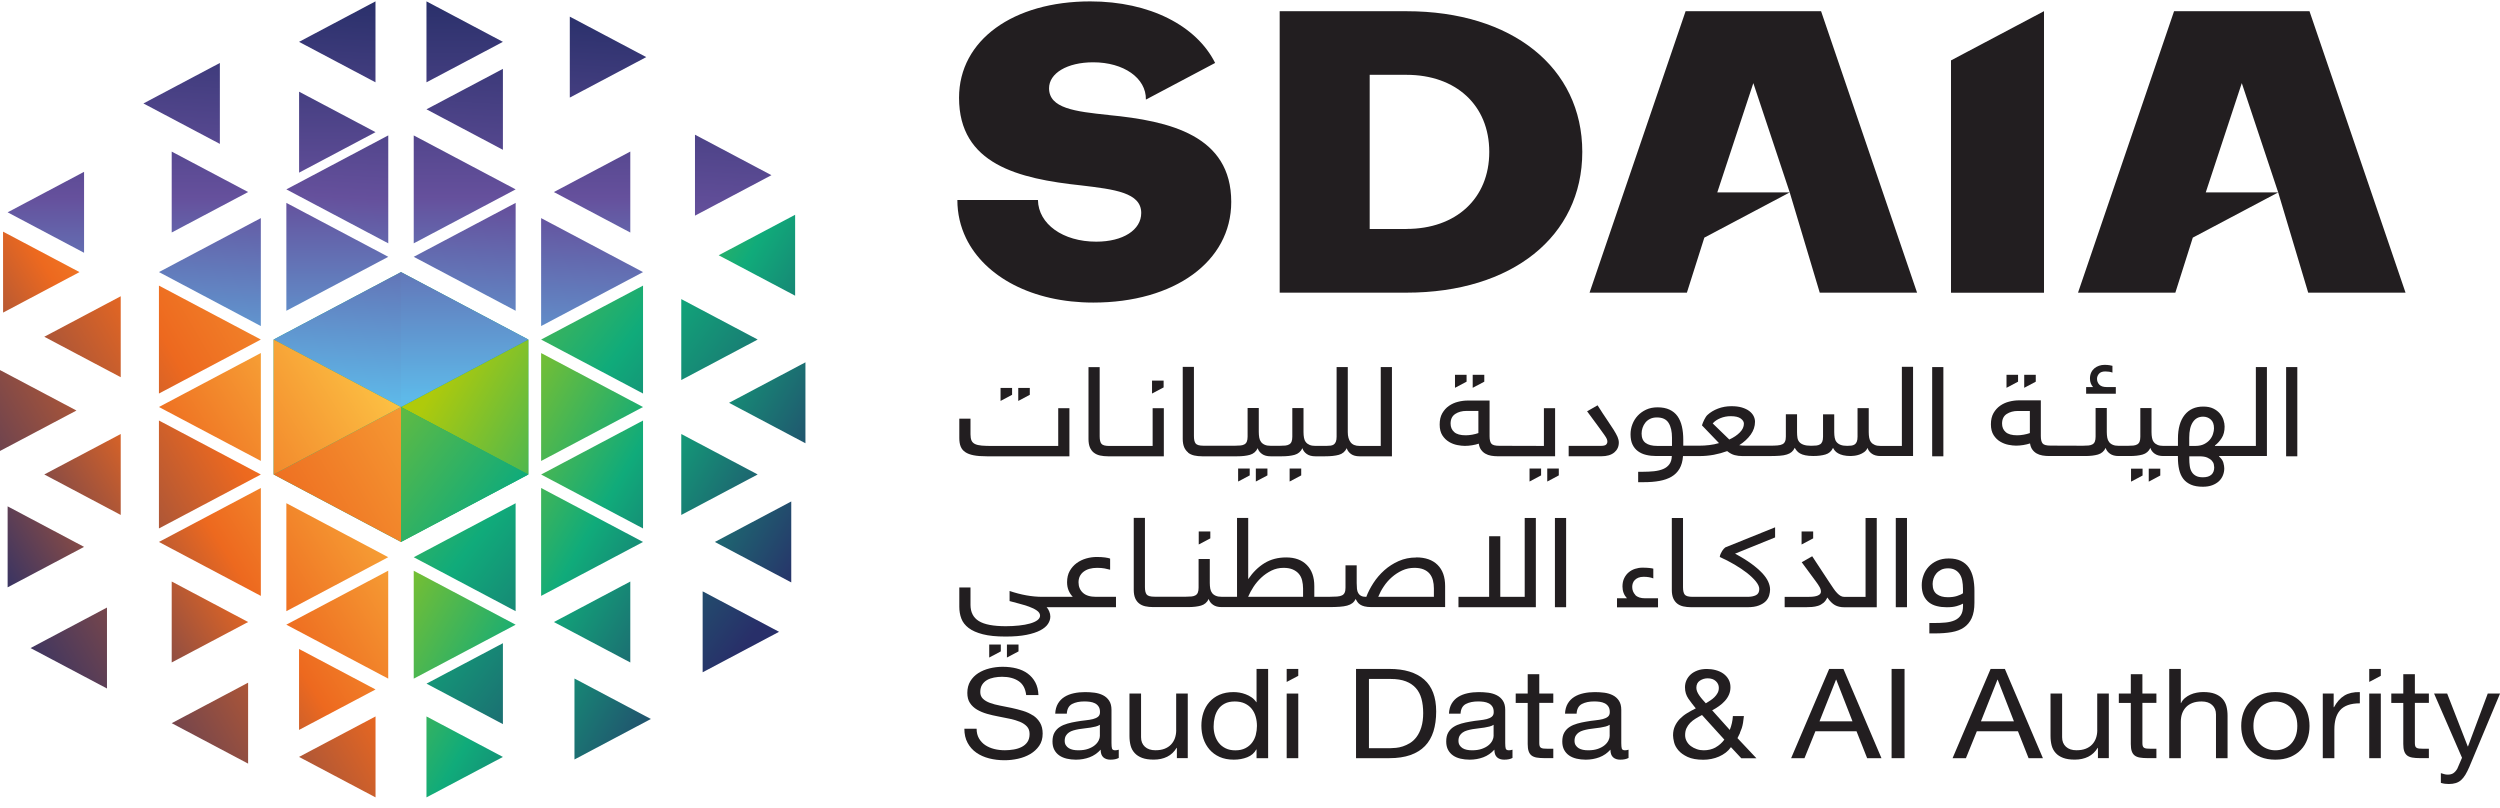 <svg width="201" height="65" viewBox="0 0 201 65" fill="none" xmlns="http://www.w3.org/2000/svg">
<g id="Asset 4 1" clip-path="url(#clip0_268_36084)">
<g id="Layer_1">
<g id="Group">
<g id="Group_2">
<path id="Vector" d="M32.24 21.877L21.999 27.3V38.147L32.24 43.573L42.478 38.15V27.3L32.24 21.877Z" fill="#10AB7A"/>
<g id="Group_3">
<g id="Group_4">
<path id="Vector_2" d="M63.928 17.267V23.775L57.782 20.523L63.928 17.267Z" fill="url(#paint0_linear_268_36084)"/>
<path id="Vector_3" d="M63.617 40.317V46.826L57.474 43.573L63.617 40.317Z" fill="url(#paint1_linear_268_36084)"/>
<path id="Vector_4" d="M60.917 38.147L54.774 41.403V34.895L60.917 38.147Z" fill="url(#paint2_linear_268_36084)"/>
<path id="Vector_5" d="M64.757 29.13V35.638L58.615 32.386L64.757 29.13Z" fill="url(#paint3_linear_268_36084)"/>
<path id="Vector_6" d="M50.676 46.755V53.263L44.533 50.011L50.676 46.755Z" fill="url(#paint4_linear_268_36084)"/>
<path id="Vector_7" d="M51.7 42.489L43.506 38.151L51.7 33.81V42.489Z" fill="url(#paint5_linear_268_36084)"/>
<path id="Vector_8" d="M51.7 43.573L43.506 47.911V39.235L51.7 43.573Z" fill="url(#paint6_linear_268_36084)"/>
<path id="Vector_9" d="M51.696 32.724L43.506 37.062V28.386L51.696 32.724Z" fill="url(#paint7_linear_268_36084)"/>
<path id="Vector_10" d="M52.33 57.806L46.187 61.062V54.554L52.33 57.806Z" fill="url(#paint8_linear_268_36084)"/>
<path id="Vector_11" d="M42.478 38.151L32.24 32.724L42.478 27.301V38.151Z" fill="url(#paint9_linear_268_36084)"/>
<path id="Vector_12" d="M41.458 50.226L33.264 54.564V45.888L41.458 50.226Z" fill="url(#paint10_linear_268_36084)"/>
<path id="Vector_13" d="M40.434 60.858L34.288 64.11V57.602L40.434 60.858Z" fill="url(#paint11_linear_268_36084)"/>
</g>
<g id="Group_5">
<path id="Vector_14" d="M62.635 50.797L56.493 54.053V47.544L62.635 50.797Z" fill="url(#paint12_linear_268_36084)"/>
<path id="Vector_15" d="M60.917 27.299L54.774 30.555V24.047L60.917 27.299Z" fill="url(#paint13_linear_268_36084)"/>
<path id="Vector_16" d="M51.7 22.962V31.641L43.506 27.3L51.7 22.962Z" fill="url(#paint14_linear_268_36084)"/>
<path id="Vector_17" d="M40.434 51.713V58.221L34.291 54.965L40.434 51.713Z" fill="url(#paint15_linear_268_36084)"/>
<path id="Vector_18" d="M41.455 49.139L33.264 44.801L41.455 40.46V49.139Z" fill="url(#paint16_linear_268_36084)"/>
<path id="Vector_19" d="M32.24 32.723L42.478 38.149L32.24 43.572V32.723Z" fill="url(#paint17_linear_268_36084)"/>
</g>
<g id="Group_6">
<path id="Vector_20" d="M62.023 14.085L55.876 17.338V10.829L62.023 14.085Z" fill="url(#paint18_linear_268_36084)"/>
<path id="Vector_21" d="M51.958 4.591L45.812 7.846V1.338L51.958 4.591Z" fill="url(#paint19_linear_268_36084)"/>
<path id="Vector_22" d="M51.7 21.877L43.506 26.215V17.536L51.7 21.877Z" fill="url(#paint20_linear_268_36084)"/>
<path id="Vector_23" d="M40.434 12.045L34.288 8.789L40.434 5.536V12.045Z" fill="url(#paint21_linear_268_36084)"/>
<path id="Vector_24" d="M41.458 16.311V24.986L33.264 20.648L41.458 16.311Z" fill="url(#paint22_linear_268_36084)"/>
<path id="Vector_25" d="M32.24 21.877V32.723L21.999 27.3L32.24 21.877Z" fill="url(#paint23_linear_268_36084)"/>
<path id="Vector_26" d="M31.217 19.564L23.023 15.226L31.217 10.885V19.564Z" fill="url(#paint24_linear_268_36084)"/>
<path id="Vector_27" d="M30.189 6.618L24.043 3.365L30.189 0.109V6.618Z" fill="url(#paint25_linear_268_36084)"/>
<path id="Vector_28" d="M20.971 26.215L12.781 21.874L20.971 17.536V26.215Z" fill="url(#paint26_linear_268_36084)"/>
<path id="Vector_29" d="M17.677 5.062V11.57L11.531 8.317L17.677 5.062Z" fill="url(#paint27_linear_268_36084)"/>
</g>
<g id="Group_7">
<path id="Vector_30" d="M50.676 18.696L44.529 15.441L50.676 12.185V18.696Z" fill="url(#paint28_linear_268_36084)"/>
<path id="Vector_31" d="M40.434 3.365L34.288 6.618V0.109L40.434 3.365Z" fill="url(#paint29_linear_268_36084)"/>
<path id="Vector_32" d="M41.458 15.226L33.264 19.564V10.888L41.458 15.226Z" fill="url(#paint30_linear_268_36084)"/>
<path id="Vector_33" d="M42.478 27.3L32.24 32.723V21.877L42.478 27.3Z" fill="url(#paint31_linear_268_36084)"/>
<path id="Vector_34" d="M30.193 10.625L24.047 13.881V7.372L30.193 10.625Z" fill="url(#paint32_linear_268_36084)"/>
<path id="Vector_35" d="M31.217 20.648L23.023 24.986V16.311L31.217 20.648Z" fill="url(#paint33_linear_268_36084)"/>
<path id="Vector_36" d="M19.948 15.44L13.805 18.693V12.188L19.948 15.44Z" fill="url(#paint34_linear_268_36084)"/>
<path id="Vector_37" d="M6.759 20.324L0.613 17.071L6.759 13.815V20.324Z" fill="url(#paint35_linear_268_36084)"/>
</g>
<g id="Group_8">
<path id="Vector_38" d="M30.193 64.109L24.043 60.856L30.193 57.601V64.109Z" fill="url(#paint36_linear_268_36084)"/>
<g id="Group_9">
<path id="Vector_39" d="M32.24 32.723V43.572L21.999 38.146L32.24 32.723Z" fill="url(#paint37_linear_268_36084)"/>
<path id="Vector_40" d="M19.948 54.887V61.395L13.805 58.143L19.948 54.887Z" fill="url(#paint38_linear_268_36084)"/>
<path id="Vector_41" d="M20.972 38.15L12.778 42.488V33.809L20.972 38.15Z" fill="url(#paint39_linear_268_36084)"/>
<path id="Vector_42" d="M20.972 27.3L12.778 31.641V22.962L20.972 27.3Z" fill="url(#paint40_linear_268_36084)"/>
<path id="Vector_43" d="M8.601 48.847V55.355L2.455 52.103L8.601 48.847Z" fill="url(#paint41_linear_268_36084)"/>
<path id="Vector_44" d="M9.706 23.819V30.328L3.56 27.075L9.706 23.819Z" fill="url(#paint42_linear_268_36084)"/>
<path id="Vector_45" d="M6.146 33.006L-0 36.258V29.753L6.146 33.006Z" fill="url(#paint43_linear_268_36084)"/>
</g>
</g>
<g id="Group_10">
<path id="Vector_46" d="M31.213 54.562L23.019 50.224L31.213 45.883V54.562Z" fill="url(#paint44_linear_268_36084)"/>
<path id="Vector_47" d="M32.24 32.723L21.999 38.146V27.3L32.24 32.723Z" fill="url(#paint45_linear_268_36084)"/>
<path id="Vector_48" d="M30.193 55.433L24.043 58.685V52.177L30.193 55.433Z" fill="url(#paint46_linear_268_36084)"/>
<path id="Vector_49" d="M31.213 44.798L23.023 49.139V40.457L31.213 44.798Z" fill="url(#paint47_linear_268_36084)"/>
<path id="Vector_50" d="M19.948 50.01L13.805 53.262V46.754L19.948 50.01Z" fill="url(#paint48_linear_268_36084)"/>
<path id="Vector_51" d="M20.972 39.235V47.911L12.778 43.573L20.972 39.235Z" fill="url(#paint49_linear_268_36084)"/>
<path id="Vector_52" d="M20.972 28.382V37.058L12.778 32.723L20.972 28.382Z" fill="url(#paint50_linear_268_36084)"/>
<path id="Vector_53" d="M9.706 41.402L3.56 38.146L9.706 34.894V41.402Z" fill="url(#paint51_linear_268_36084)"/>
<path id="Vector_54" d="M6.391 21.877L0.248 25.133L0.244 18.624L6.391 21.877Z" fill="url(#paint52_linear_268_36084)"/>
<path id="Vector_55" d="M6.759 43.969L0.613 47.222V40.71L6.759 43.969Z" fill="url(#paint53_linear_268_36084)"/>
</g>
</g>
</g>
<g id="Group_11">
<g id="Group_12">
<g id="Group_13">
<path id="Vector_56" d="M83.044 57.519C82.81 57.367 82.544 57.243 82.243 57.152C81.942 57.061 81.638 56.983 81.322 56.915C81.007 56.847 80.702 56.785 80.401 56.73C80.1 56.675 79.834 56.6 79.597 56.515C79.36 56.428 79.168 56.317 79.027 56.177C78.885 56.041 78.814 55.862 78.814 55.641C78.814 55.407 78.864 55.212 78.963 55.053C79.062 54.897 79.193 54.77 79.356 54.676C79.519 54.582 79.707 54.517 79.919 54.475C80.132 54.436 80.348 54.413 80.564 54.413C81.106 54.413 81.549 54.53 81.896 54.761C82.243 54.991 82.445 55.365 82.505 55.882H83.49C83.476 55.485 83.391 55.147 83.239 54.861C83.086 54.575 82.881 54.342 82.626 54.153C82.371 53.965 82.07 53.828 81.726 53.74C81.382 53.653 81.01 53.61 80.61 53.61C80.252 53.61 79.905 53.653 79.565 53.737C79.225 53.822 78.924 53.948 78.655 54.117C78.389 54.289 78.173 54.507 78.013 54.77C77.854 55.034 77.773 55.349 77.773 55.709C77.773 56.038 77.844 56.311 77.985 56.522C78.127 56.736 78.318 56.915 78.555 57.055C78.793 57.194 79.062 57.308 79.36 57.393C79.657 57.477 79.966 57.549 80.281 57.607C80.596 57.669 80.901 57.731 81.202 57.792C81.499 57.857 81.769 57.935 82.002 58.033C82.236 58.13 82.424 58.257 82.566 58.41C82.707 58.562 82.778 58.764 82.778 59.014C82.778 59.274 82.718 59.489 82.605 59.657C82.488 59.826 82.335 59.956 82.144 60.054C81.953 60.151 81.74 60.22 81.503 60.259C81.266 60.298 81.028 60.32 80.798 60.32C80.497 60.32 80.213 60.288 79.937 60.22C79.664 60.151 79.424 60.047 79.214 59.908C79.005 59.768 78.839 59.589 78.711 59.371C78.584 59.154 78.52 58.894 78.52 58.592H77.535C77.535 59.027 77.62 59.404 77.794 59.722C77.964 60.041 78.198 60.304 78.495 60.512C78.789 60.72 79.133 60.873 79.526 60.974C79.916 61.074 80.33 61.123 80.77 61.123C81.127 61.123 81.489 61.084 81.85 61.003C82.211 60.922 82.537 60.798 82.831 60.626C83.122 60.454 83.363 60.233 83.55 59.963C83.738 59.693 83.83 59.365 83.83 58.985C83.83 58.637 83.76 58.345 83.618 58.104C83.476 57.867 83.288 57.672 83.055 57.516L83.044 57.519Z" fill="#221E20"/>
<path id="Vector_57" d="M89.403 60.184C89.378 60.09 89.364 59.944 89.364 59.742V57.071C89.364 56.769 89.3 56.525 89.176 56.337C89.052 56.148 88.889 56.002 88.684 55.898C88.478 55.794 88.251 55.726 88 55.693C87.748 55.661 87.493 55.645 87.238 55.645C86.923 55.645 86.625 55.674 86.338 55.736C86.055 55.797 85.8 55.895 85.584 56.031C85.364 56.168 85.191 56.346 85.06 56.567C84.929 56.788 84.854 57.061 84.84 57.38H85.772C85.793 56.999 85.935 56.74 86.2 56.6C86.463 56.463 86.792 56.395 87.185 56.395C87.33 56.395 87.479 56.405 87.628 56.424C87.777 56.444 87.911 56.486 88.032 56.545C88.152 56.606 88.251 56.691 88.326 56.805C88.404 56.918 88.439 57.068 88.439 57.256C88.439 57.415 88.39 57.539 88.287 57.623C88.184 57.708 88.046 57.77 87.872 57.815C87.699 57.857 87.493 57.893 87.263 57.916C87.033 57.939 86.792 57.974 86.533 58.02C86.292 58.059 86.055 58.111 85.828 58.176C85.598 58.241 85.393 58.328 85.216 58.442C85.035 58.556 84.893 58.706 84.783 58.894C84.674 59.082 84.62 59.323 84.62 59.618C84.62 59.879 84.67 60.103 84.769 60.288C84.868 60.473 84.999 60.623 85.169 60.74C85.336 60.857 85.538 60.941 85.768 60.996C85.998 61.048 86.239 61.078 86.498 61.078C86.891 61.078 87.26 61.013 87.6 60.886C87.94 60.759 88.237 60.554 88.492 60.272C88.492 60.554 88.563 60.756 88.705 60.886C88.847 61.013 89.038 61.078 89.279 61.078C89.555 61.078 89.778 61.032 89.948 60.938V60.275C89.846 60.307 89.75 60.324 89.665 60.324C89.52 60.324 89.435 60.278 89.406 60.184H89.403ZM88.432 59.147C88.432 59.268 88.4 59.398 88.333 59.534C88.266 59.67 88.166 59.797 88.025 59.914C87.887 60.031 87.706 60.129 87.486 60.207C87.267 60.285 87.004 60.324 86.696 60.324C86.551 60.324 86.413 60.311 86.278 60.285C86.147 60.259 86.03 60.213 85.935 60.155C85.835 60.093 85.754 60.015 85.694 59.917C85.63 59.82 85.602 59.703 85.602 59.56C85.602 59.401 85.633 59.264 85.694 59.157C85.754 59.05 85.839 58.962 85.942 58.891C86.044 58.819 86.165 58.764 86.303 58.725C86.441 58.686 86.587 58.65 86.742 58.624C86.895 58.598 87.054 58.575 87.221 58.559C87.383 58.543 87.539 58.523 87.685 58.498C87.83 58.475 87.968 58.446 88.099 58.413C88.23 58.38 88.34 58.332 88.429 58.273V59.147H88.432Z" fill="#221E20"/>
<path id="Vector_58" d="M94.568 58.695C94.568 58.929 94.532 59.147 94.465 59.342C94.394 59.54 94.291 59.712 94.153 59.858C94.015 60.005 93.842 60.118 93.632 60.2C93.424 60.281 93.179 60.32 92.892 60.32C92.534 60.32 92.254 60.226 92.049 60.037C91.844 59.849 91.741 59.595 91.741 59.274V55.758H90.809V59.173C90.809 59.456 90.841 59.709 90.901 59.943C90.962 60.174 91.071 60.372 91.224 60.541C91.376 60.71 91.578 60.84 91.826 60.934C92.074 61.028 92.386 61.074 92.757 61.074C93.165 61.074 93.526 60.996 93.838 60.843C94.15 60.69 94.401 60.45 94.6 60.128H94.621V60.954H95.496V55.758H94.564V58.692L94.568 58.695Z" fill="#221E20"/>
<path id="Vector_59" d="M101.029 56.456H101.008C100.905 56.304 100.781 56.174 100.629 56.07C100.48 55.966 100.321 55.881 100.151 55.82C99.984 55.755 99.814 55.712 99.648 55.683C99.481 55.657 99.322 55.644 99.177 55.644C98.744 55.644 98.369 55.716 98.043 55.859C97.717 56.002 97.448 56.2 97.232 56.447C97.016 56.694 96.856 56.98 96.75 57.305C96.644 57.63 96.591 57.977 96.591 58.344C96.591 58.712 96.644 59.062 96.754 59.391C96.863 59.719 97.026 60.008 97.242 60.258C97.459 60.508 97.728 60.71 98.054 60.856C98.38 61.002 98.759 61.077 99.198 61.077C99.591 61.077 99.952 61.012 100.282 60.882C100.611 60.752 100.852 60.541 101.005 60.255H101.026V60.957H101.958V53.782H101.026V56.453L101.029 56.456ZM100.969 59.079C100.905 59.313 100.806 59.524 100.668 59.706C100.53 59.891 100.349 60.041 100.13 60.154C99.91 60.268 99.644 60.327 99.329 60.327C99.014 60.327 98.769 60.275 98.546 60.167C98.323 60.06 98.142 59.917 97.997 59.735C97.855 59.553 97.749 59.348 97.678 59.118C97.607 58.887 97.575 58.65 97.575 58.409C97.575 58.156 97.604 57.906 97.664 57.665C97.721 57.425 97.816 57.21 97.947 57.022C98.078 56.833 98.252 56.684 98.468 56.57C98.684 56.456 98.954 56.398 99.272 56.398C99.591 56.398 99.867 56.453 100.094 56.564C100.321 56.674 100.505 56.82 100.647 57.002C100.788 57.184 100.895 57.392 100.959 57.63C101.026 57.867 101.058 58.114 101.058 58.367C101.058 58.608 101.026 58.845 100.966 59.082L100.969 59.079Z" fill="#221E20"/>
<path id="Vector_60" d="M104.381 55.762H103.449V60.958H104.381V55.762Z" fill="#221E20"/>
<path id="Vector_61" d="M111.71 53.782H109.025V60.957H111.71C112.358 60.957 112.922 60.872 113.396 60.707C113.871 60.538 114.261 60.297 114.569 59.979C114.877 59.66 115.1 59.27 115.249 58.803C115.394 58.338 115.469 57.802 115.469 57.201C115.469 56.047 115.143 55.193 114.495 54.627C113.846 54.065 112.918 53.782 111.714 53.782H111.71ZM114.278 58.458C114.179 58.77 114.055 59.03 113.899 59.238C113.747 59.446 113.574 59.608 113.379 59.732C113.184 59.852 112.989 59.943 112.794 60.008C112.596 60.073 112.412 60.112 112.234 60.128C112.061 60.145 111.912 60.154 111.795 60.154H110.063V54.588H111.816C112.298 54.588 112.702 54.653 113.032 54.78C113.361 54.907 113.63 55.089 113.836 55.322C114.045 55.556 114.193 55.842 114.286 56.18C114.378 56.518 114.424 56.902 114.424 57.331C114.424 57.76 114.374 58.149 114.275 58.461L114.278 58.458Z" fill="#221E20"/>
<path id="Vector_62" d="M121.059 60.184C121.034 60.09 121.02 59.944 121.02 59.742V57.071C121.02 56.769 120.956 56.525 120.832 56.337C120.708 56.148 120.545 56.002 120.34 55.898C120.134 55.794 119.908 55.726 119.656 55.693C119.405 55.661 119.149 55.645 118.894 55.645C118.579 55.645 118.282 55.674 117.995 55.736C117.711 55.797 117.456 55.895 117.24 56.031C117.02 56.168 116.847 56.346 116.716 56.567C116.585 56.788 116.51 57.061 116.496 57.38H117.428C117.449 56.999 117.591 56.74 117.856 56.6C118.119 56.463 118.448 56.395 118.841 56.395C118.987 56.395 119.135 56.405 119.284 56.424C119.433 56.444 119.567 56.486 119.688 56.545C119.808 56.606 119.908 56.691 119.982 56.805C120.06 56.918 120.095 57.068 120.095 57.256C120.095 57.415 120.046 57.539 119.943 57.623C119.84 57.708 119.702 57.77 119.529 57.815C119.355 57.857 119.149 57.893 118.919 57.916C118.689 57.939 118.448 57.974 118.189 58.02C117.949 58.059 117.715 58.111 117.484 58.176C117.254 58.241 117.049 58.328 116.872 58.442C116.691 58.556 116.549 58.706 116.439 58.894C116.33 59.082 116.276 59.323 116.276 59.618C116.276 59.879 116.326 60.103 116.425 60.288C116.524 60.473 116.656 60.623 116.826 60.74C116.992 60.857 117.194 60.941 117.424 60.996C117.655 61.048 117.895 61.078 118.154 61.078C118.547 61.078 118.916 61.013 119.256 60.886C119.596 60.759 119.893 60.554 120.148 60.272C120.148 60.554 120.219 60.756 120.361 60.886C120.503 61.013 120.694 61.078 120.935 61.078C121.211 61.078 121.434 61.032 121.604 60.938V60.275C121.502 60.307 121.406 60.324 121.321 60.324C121.176 60.324 121.091 60.278 121.062 60.184H121.059ZM120.088 59.147C120.088 59.268 120.056 59.398 119.989 59.534C119.922 59.67 119.823 59.797 119.681 59.914C119.543 60.031 119.362 60.129 119.142 60.207C118.923 60.285 118.661 60.324 118.352 60.324C118.207 60.324 118.069 60.311 117.938 60.285C117.807 60.259 117.69 60.213 117.594 60.155C117.495 60.093 117.414 60.015 117.353 59.917C117.29 59.82 117.261 59.703 117.261 59.56C117.261 59.401 117.293 59.264 117.353 59.157C117.414 59.05 117.499 58.962 117.601 58.891C117.704 58.819 117.825 58.764 117.963 58.725C118.101 58.686 118.246 58.65 118.402 58.624C118.554 58.598 118.714 58.575 118.877 58.559C119.04 58.543 119.196 58.523 119.341 58.498C119.486 58.475 119.624 58.446 119.755 58.413C119.886 58.38 119.996 58.332 120.085 58.273V59.147H120.088Z" fill="#221E20"/>
<path id="Vector_63" d="M123.758 54.205H122.827V55.762H121.863V56.516H122.827V59.82C122.827 60.061 122.851 60.256 122.905 60.402C122.954 60.548 123.036 60.662 123.138 60.743C123.245 60.824 123.383 60.88 123.553 60.909C123.723 60.938 123.932 60.954 124.173 60.954H124.885V60.2H124.456C124.311 60.2 124.19 60.194 124.102 60.184C124.01 60.175 123.939 60.152 123.889 60.119C123.84 60.087 123.804 60.038 123.787 59.98C123.769 59.918 123.758 59.84 123.758 59.739V56.513H124.885V55.759H123.758V54.202V54.205Z" fill="#221E20"/>
<path id="Vector_64" d="M130.39 60.184C130.365 60.09 130.351 59.944 130.351 59.742V57.071C130.351 56.769 130.287 56.525 130.163 56.337C130.039 56.148 129.876 56.002 129.671 55.898C129.465 55.794 129.239 55.726 128.987 55.693C128.736 55.661 128.48 55.645 128.225 55.645C127.91 55.645 127.613 55.674 127.326 55.736C127.042 55.797 126.787 55.895 126.571 56.031C126.351 56.168 126.178 56.346 126.047 56.567C125.916 56.788 125.841 57.061 125.827 57.38H126.759C126.78 56.999 126.922 56.74 127.187 56.6C127.45 56.463 127.779 56.395 128.172 56.395C128.318 56.395 128.466 56.405 128.615 56.424C128.764 56.444 128.899 56.486 129.019 56.545C129.139 56.606 129.239 56.691 129.313 56.805C129.391 56.918 129.426 57.068 129.426 57.256C129.426 57.415 129.377 57.539 129.274 57.623C129.171 57.708 129.033 57.77 128.86 57.815C128.686 57.857 128.48 57.893 128.25 57.916C128.02 57.939 127.779 57.974 127.52 58.02C127.28 58.059 127.046 58.111 126.815 58.176C126.585 58.241 126.38 58.328 126.203 58.442C126.022 58.556 125.88 58.706 125.77 58.894C125.661 59.082 125.607 59.323 125.607 59.618C125.607 59.879 125.657 60.103 125.756 60.288C125.855 60.473 125.987 60.623 126.157 60.74C126.323 60.857 126.525 60.941 126.755 60.996C126.986 61.048 127.226 61.078 127.485 61.078C127.878 61.078 128.247 61.013 128.587 60.886C128.927 60.759 129.224 60.554 129.479 60.272C129.479 60.554 129.55 60.756 129.692 60.886C129.834 61.013 130.025 61.078 130.266 61.078C130.542 61.078 130.765 61.032 130.935 60.938V60.275C130.833 60.307 130.737 60.324 130.652 60.324C130.507 60.324 130.422 60.278 130.393 60.184H130.39ZM129.419 59.147C129.419 59.268 129.387 59.398 129.32 59.534C129.253 59.67 129.154 59.797 129.012 59.914C128.874 60.031 128.693 60.129 128.473 60.207C128.254 60.285 127.992 60.324 127.683 60.324C127.538 60.324 127.4 60.311 127.269 60.285C127.138 60.259 127.021 60.213 126.925 60.155C126.826 60.093 126.745 60.015 126.684 59.917C126.621 59.82 126.592 59.703 126.592 59.56C126.592 59.401 126.624 59.264 126.684 59.157C126.745 59.05 126.83 58.962 126.932 58.891C127.035 58.819 127.156 58.764 127.294 58.725C127.432 58.686 127.577 58.65 127.733 58.624C127.885 58.598 128.045 58.575 128.208 58.559C128.371 58.543 128.527 58.523 128.672 58.498C128.817 58.475 128.955 58.446 129.086 58.413C129.217 58.38 129.327 58.332 129.416 58.273V59.147H129.419Z" fill="#221E20"/>
<path id="Vector_65" d="M139.891 58.914C139.948 58.79 139.997 58.663 140.04 58.537C140.079 58.41 140.114 58.27 140.139 58.121C140.164 57.971 140.189 57.786 140.21 57.572H139.324C139.303 57.955 139.218 58.325 139.073 58.686L137.659 57.11C137.85 57.01 138.031 56.899 138.208 56.772C138.382 56.649 138.541 56.509 138.679 56.356C138.818 56.204 138.927 56.035 139.009 55.849C139.09 55.664 139.129 55.466 139.129 55.252C139.129 55.011 139.076 54.797 138.97 54.615C138.864 54.429 138.722 54.277 138.548 54.153C138.375 54.03 138.169 53.939 137.939 53.877C137.709 53.815 137.475 53.786 137.234 53.786C136.951 53.786 136.696 53.825 136.48 53.906C136.26 53.988 136.076 54.095 135.927 54.231C135.778 54.368 135.665 54.527 135.587 54.703C135.509 54.881 135.473 55.066 135.473 55.261C135.473 55.443 135.498 55.606 135.544 55.755C135.59 55.901 135.658 56.041 135.743 56.168C135.828 56.295 135.92 56.421 136.023 56.551C136.125 56.678 136.232 56.811 136.341 56.954C136.093 57.075 135.856 57.205 135.636 57.341C135.413 57.477 135.222 57.633 135.055 57.802C134.892 57.975 134.761 58.166 134.662 58.381C134.563 58.595 134.513 58.842 134.513 59.125C134.513 59.271 134.542 59.456 134.595 59.677C134.648 59.898 134.765 60.113 134.939 60.321C135.112 60.529 135.364 60.707 135.682 60.857C136.005 61.006 136.426 61.084 136.954 61.084C137.167 61.084 137.379 61.062 137.595 61.019C137.812 60.977 138.017 60.912 138.208 60.828C138.403 60.743 138.58 60.639 138.747 60.512C138.91 60.386 139.051 60.239 139.168 60.071L140.001 60.964H141.216L139.693 59.346C139.774 59.187 139.841 59.044 139.902 58.92L139.891 58.914ZM136.674 54.722C136.866 54.599 137.071 54.537 137.291 54.537C137.571 54.537 137.79 54.611 137.953 54.764C138.116 54.914 138.194 55.096 138.194 55.3C138.194 55.453 138.162 55.593 138.095 55.716C138.028 55.84 137.943 55.953 137.84 56.054C137.737 56.155 137.624 56.246 137.5 56.324C137.376 56.405 137.259 56.477 137.146 56.545C137.057 56.444 136.968 56.343 136.88 56.243C136.791 56.142 136.71 56.041 136.639 55.937C136.565 55.833 136.504 55.729 136.458 55.622C136.412 55.515 136.387 55.408 136.387 55.3C136.387 55.04 136.483 54.845 136.674 54.722ZM137.936 60.093C137.656 60.246 137.333 60.324 136.975 60.324C136.784 60.324 136.6 60.295 136.423 60.233C136.242 60.171 136.086 60.09 135.945 59.986C135.806 59.882 135.693 59.755 135.612 59.602C135.527 59.453 135.484 59.287 135.484 59.105C135.484 58.891 135.52 58.706 135.594 58.547C135.668 58.391 135.764 58.248 135.888 58.121C136.012 57.994 136.157 57.88 136.32 57.78C136.483 57.679 136.657 57.581 136.841 57.487L138.637 59.466C138.446 59.726 138.212 59.934 137.932 60.09L137.936 60.093Z" fill="#221E20"/>
<path id="Vector_66" d="M147.065 53.782L144.007 60.957H145.081L145.956 58.796H149.265L150.118 60.957H151.27L148.212 53.782H147.061H147.065ZM146.289 57.993L147.614 54.647H147.635L148.939 57.993H146.289Z" fill="#221E20"/>
<path id="Vector_67" d="M153.126 53.782H152.084V60.957H153.126V53.782Z" fill="#221E20"/>
<path id="Vector_68" d="M160.045 53.782L156.987 60.957H158.061L158.936 58.796H162.244L163.098 60.957H164.25L161.192 53.782H160.041H160.045ZM159.269 57.993L160.594 54.647H160.615L161.919 57.993H159.269Z" fill="#221E20"/>
<path id="Vector_69" d="M168.621 58.695C168.621 58.929 168.586 59.147 168.518 59.342C168.447 59.54 168.345 59.712 168.207 59.858C168.068 60.005 167.895 60.118 167.686 60.2C167.477 60.281 167.232 60.32 166.945 60.32C166.588 60.32 166.308 60.226 166.102 60.037C165.897 59.849 165.794 59.595 165.794 59.274V55.758H164.862V59.173C164.862 59.456 164.894 59.709 164.954 59.943C165.015 60.174 165.125 60.372 165.277 60.541C165.429 60.71 165.631 60.84 165.879 60.934C166.127 61.028 166.439 61.074 166.811 61.074C167.218 61.074 167.579 60.996 167.891 60.843C168.203 60.69 168.454 60.45 168.653 60.128H168.674V60.954H169.549V55.758H168.617V58.692L168.621 58.695Z" fill="#221E20"/>
<path id="Vector_70" d="M172.249 54.205H171.317V55.762H170.353V56.516H171.317V59.82C171.317 60.061 171.342 60.256 171.395 60.402C171.444 60.548 171.526 60.662 171.629 60.743C171.735 60.824 171.873 60.88 172.043 60.909C172.213 60.938 172.422 60.954 172.663 60.954H173.375V60.2H172.946C172.801 60.2 172.681 60.194 172.592 60.184C172.5 60.175 172.429 60.152 172.38 60.119C172.33 60.087 172.295 60.038 172.277 59.98C172.259 59.918 172.249 59.84 172.249 59.739V56.513H173.375V55.759H172.249V54.202V54.205Z" fill="#221E20"/>
<path id="Vector_71" d="M178.678 56.174C178.526 56.005 178.324 55.875 178.076 55.781C177.828 55.686 177.516 55.641 177.144 55.641C176.978 55.641 176.804 55.657 176.624 55.69C176.443 55.722 176.276 55.774 176.113 55.846C175.954 55.917 175.805 56.008 175.671 56.122C175.536 56.236 175.43 56.369 175.359 56.525H175.338V53.782H174.406V60.957H175.338V58.023C175.338 57.789 175.373 57.571 175.44 57.376C175.511 57.178 175.614 57.006 175.752 56.859C175.89 56.713 176.064 56.599 176.273 56.518C176.482 56.437 176.726 56.398 177.013 56.398C177.371 56.398 177.651 56.492 177.856 56.681C178.062 56.869 178.165 57.123 178.165 57.444V60.96H179.096V57.545C179.096 57.262 179.064 57.009 179.004 56.775C178.94 56.544 178.834 56.346 178.682 56.177L178.678 56.174Z" fill="#221E20"/>
<path id="Vector_72" d="M184.988 56.431C184.754 56.188 184.467 55.996 184.123 55.853C183.78 55.713 183.386 55.642 182.94 55.642C182.494 55.642 182.09 55.713 181.753 55.853C181.413 55.992 181.126 56.188 180.892 56.431C180.659 56.675 180.485 56.964 180.368 57.295C180.251 57.627 180.194 57.984 180.194 58.365C180.194 58.745 180.251 59.102 180.368 59.43C180.485 59.759 180.659 60.044 180.892 60.288C181.126 60.532 181.413 60.727 181.753 60.867C182.093 61.006 182.49 61.078 182.94 61.078C183.39 61.078 183.78 61.006 184.123 60.867C184.467 60.727 184.754 60.532 184.988 60.288C185.221 60.044 185.395 59.759 185.512 59.43C185.629 59.102 185.685 58.748 185.685 58.365C185.685 57.981 185.625 57.627 185.512 57.295C185.395 56.964 185.221 56.675 184.988 56.431ZM184.566 59.203C184.474 59.447 184.35 59.651 184.187 59.817C184.027 59.983 183.84 60.106 183.624 60.194C183.408 60.282 183.181 60.324 182.94 60.324C182.699 60.324 182.472 60.282 182.256 60.194C182.04 60.106 181.852 59.983 181.693 59.817C181.534 59.655 181.406 59.45 181.314 59.203C181.222 58.959 181.176 58.68 181.176 58.365C181.176 58.049 181.222 57.77 181.314 57.526C181.406 57.282 181.53 57.075 181.693 56.909C181.852 56.74 182.04 56.613 182.256 56.529C182.472 56.441 182.699 56.399 182.94 56.399C183.181 56.399 183.408 56.441 183.624 56.529C183.84 56.616 184.027 56.743 184.187 56.909C184.346 57.078 184.474 57.282 184.566 57.526C184.658 57.77 184.704 58.049 184.704 58.365C184.704 58.68 184.658 58.959 184.566 59.203Z" fill="#221E20"/>
<path id="Vector_73" d="M187.648 56.857H187.627V55.762H186.752V60.958H187.683V58.647C187.683 58.319 187.719 58.023 187.793 57.763C187.868 57.503 187.985 57.282 188.144 57.1C188.303 56.919 188.516 56.782 188.778 56.688C189.04 56.594 189.359 56.548 189.731 56.548V55.645C189.228 55.632 188.81 55.726 188.484 55.927C188.155 56.129 187.878 56.441 187.652 56.863L187.648 56.857Z" fill="#221E20"/>
<path id="Vector_74" d="M191.417 55.762H190.486V60.958H191.417V55.762Z" fill="#221E20"/>
<path id="Vector_75" d="M194.156 54.205H193.224V55.762H192.26V56.516H193.224V59.82C193.224 60.061 193.249 60.256 193.302 60.402C193.351 60.548 193.433 60.662 193.536 60.743C193.642 60.824 193.78 60.88 193.95 60.909C194.12 60.938 194.329 60.954 194.57 60.954H195.282V60.2H194.853C194.708 60.2 194.588 60.194 194.499 60.184C194.407 60.175 194.336 60.152 194.287 60.119C194.237 60.087 194.202 60.038 194.184 59.98C194.166 59.918 194.156 59.84 194.156 59.739V56.513H195.282V55.759H194.156V54.202V54.205Z" fill="#221E20"/>
<path id="Vector_76" d="M200.015 55.762L198.428 60.012H198.407L196.752 55.762H195.7L197.946 60.925L197.564 61.809C197.475 61.962 197.372 62.078 197.255 62.16C197.138 62.241 196.986 62.28 196.795 62.28C196.699 62.28 196.607 62.267 196.515 62.241C196.423 62.215 196.334 62.186 196.246 62.16V62.943C196.348 62.975 196.455 62.998 196.565 63.014C196.674 63.027 196.784 63.034 196.894 63.034C197.099 63.034 197.28 63.008 197.443 62.959C197.602 62.91 197.748 62.829 197.872 62.719C197.996 62.608 198.109 62.465 198.215 62.293C198.322 62.117 198.428 61.903 198.538 61.65L201.003 55.762H200.018H200.015Z" fill="#221E20"/>
<path id="Vector_77" d="M104.381 53.782H103.449V54.828L104.381 54.335V53.782Z" fill="#221E20"/>
<path id="Vector_78" d="M191.417 53.782H190.486V54.828L191.417 54.335V53.782Z" fill="#221E20"/>
</g>
<g id="Group_14">
<path id="Vector_79" d="M77.606 36.349C77.776 36.466 78.003 36.551 78.286 36.606C78.566 36.661 78.92 36.687 79.342 36.687H85.981V32.82H85.081V35.855H79.792C79.441 35.855 79.154 35.846 78.927 35.826C78.701 35.806 78.524 35.764 78.389 35.699C78.258 35.634 78.166 35.543 78.109 35.417C78.056 35.293 78.028 35.127 78.028 34.919V33.662H77.128V35.218C77.128 35.485 77.163 35.712 77.238 35.898C77.312 36.083 77.433 36.232 77.606 36.349Z" fill="#221E20"/>
<path id="Vector_80" d="M87.947 36.395C88.081 36.502 88.244 36.577 88.439 36.622C88.634 36.664 88.847 36.687 89.08 36.687H93.572V32.82H92.672V35.855H89.19C88.861 35.855 88.648 35.797 88.556 35.68C88.46 35.563 88.414 35.364 88.414 35.082V29.516H87.515V35.303C87.515 35.569 87.554 35.793 87.628 35.972C87.706 36.151 87.812 36.291 87.947 36.398V36.395Z" fill="#221E20"/>
<path id="Vector_81" d="M95.524 36.395C95.659 36.502 95.825 36.577 96.017 36.622C96.212 36.664 96.424 36.687 96.658 36.687H99.463C99.871 36.687 100.218 36.648 100.498 36.567C100.778 36.486 100.987 36.31 101.118 36.034C101.175 36.222 101.295 36.378 101.469 36.502C101.642 36.625 101.869 36.687 102.156 36.687H103.059C103.467 36.687 103.814 36.648 104.094 36.567C104.373 36.486 104.582 36.31 104.714 36.034C104.77 36.222 104.887 36.378 105.064 36.502C105.238 36.625 105.468 36.687 105.755 36.687H106.534C106.988 36.687 107.356 36.648 107.647 36.567C107.934 36.486 108.146 36.31 108.277 36.034C108.334 36.222 108.451 36.378 108.621 36.502C108.791 36.625 109.021 36.687 109.305 36.687H111.912V29.512H111.012V35.852H109.305C108.975 35.852 108.738 35.754 108.586 35.556C108.437 35.358 108.362 35.088 108.362 34.747V29.512H107.463V35.117C107.463 35.286 107.441 35.416 107.402 35.514C107.363 35.611 107.307 35.686 107.239 35.735C107.169 35.784 107.084 35.816 106.981 35.829C106.878 35.842 106.761 35.849 106.63 35.849H105.755C105.564 35.849 105.408 35.823 105.284 35.767C105.16 35.715 105.061 35.641 104.99 35.547C104.915 35.452 104.866 35.339 104.841 35.199C104.816 35.062 104.802 34.91 104.802 34.741V32.81H103.902V35.111C103.902 35.28 103.881 35.41 103.842 35.508C103.803 35.605 103.739 35.68 103.654 35.728C103.569 35.777 103.467 35.81 103.343 35.823C103.219 35.836 103.07 35.842 102.893 35.842H102.156C101.965 35.842 101.812 35.816 101.688 35.761C101.564 35.709 101.465 35.634 101.394 35.54C101.32 35.446 101.27 35.332 101.245 35.192C101.221 35.056 101.206 34.903 101.206 34.734V32.804H100.307V35.105C100.307 35.273 100.285 35.404 100.246 35.501C100.207 35.598 100.144 35.673 100.059 35.722C99.974 35.771 99.871 35.803 99.747 35.816C99.623 35.829 99.474 35.836 99.297 35.836H96.768C96.438 35.836 96.226 35.777 96.133 35.66C96.038 35.543 95.992 35.345 95.992 35.062V29.496H95.092V35.283C95.092 35.55 95.131 35.774 95.205 35.953C95.283 36.131 95.39 36.271 95.524 36.378V36.395Z" fill="#221E20"/>
<path id="Vector_82" d="M116.5 35.527C116.709 35.651 116.928 35.735 117.159 35.781C117.389 35.826 117.591 35.849 117.768 35.849C117.959 35.849 118.154 35.833 118.352 35.8C118.554 35.768 118.735 35.722 118.894 35.67C118.923 35.872 118.986 36.037 119.082 36.167C119.178 36.297 119.291 36.401 119.426 36.476C119.56 36.554 119.713 36.609 119.886 36.639C120.056 36.668 120.237 36.684 120.428 36.684H125.03V32.817H124.13V35.852L120.538 35.842C120.209 35.842 119.996 35.784 119.904 35.667C119.808 35.55 119.762 35.352 119.762 35.072V32.203H118.019C117.757 32.203 117.492 32.236 117.226 32.304C116.96 32.369 116.716 32.479 116.496 32.632C116.276 32.785 116.099 32.983 115.958 33.227C115.819 33.47 115.749 33.773 115.749 34.13C115.749 34.487 115.823 34.78 115.968 35.004C116.113 35.228 116.291 35.401 116.5 35.524V35.527ZM116.999 33.282C117.247 33.12 117.548 33.038 117.899 33.038H118.862V34.819C118.717 34.871 118.551 34.916 118.363 34.949C118.175 34.981 118.002 34.998 117.842 34.998C117.417 34.998 117.109 34.91 116.918 34.738C116.723 34.565 116.627 34.338 116.627 34.059C116.627 33.704 116.751 33.448 116.999 33.285V33.282Z" fill="#221E20"/>
<path id="Vector_83" d="M129.791 36.376C130.032 36.168 130.153 35.904 130.153 35.583C130.153 35.437 130.117 35.284 130.05 35.125C129.979 34.969 129.876 34.777 129.738 34.556C129.6 34.335 129.423 34.069 129.207 33.753C128.991 33.438 128.739 33.052 128.445 32.587L127.602 33.068C127.974 33.572 128.268 33.968 128.484 34.264C128.7 34.559 128.863 34.787 128.976 34.946C129.09 35.105 129.161 35.225 129.189 35.297C129.217 35.372 129.232 35.44 129.232 35.508C129.232 35.596 129.2 35.674 129.132 35.745C129.065 35.817 128.909 35.849 128.661 35.849H126.121V36.684H128.739C129.2 36.684 129.55 36.58 129.791 36.373V36.376Z" fill="#221E20"/>
<path id="Vector_84" d="M152.917 35.852H151.195C151.004 35.852 150.852 35.827 150.728 35.771C150.604 35.719 150.504 35.645 150.434 35.55C150.359 35.456 150.31 35.342 150.285 35.203C150.26 35.066 150.246 34.913 150.246 34.745V32.814H149.346V35.115C149.346 35.284 149.325 35.414 149.286 35.511C149.247 35.609 149.19 35.684 149.116 35.732C149.041 35.781 148.956 35.813 148.854 35.827C148.751 35.84 148.637 35.846 148.514 35.846C148.294 35.846 148.117 35.82 147.982 35.765C147.848 35.713 147.741 35.638 147.663 35.544C147.585 35.45 147.536 35.336 147.511 35.196C147.486 35.06 147.472 34.907 147.472 34.738V33.312H146.572V35.108C146.572 35.277 146.551 35.407 146.512 35.505C146.473 35.602 146.413 35.677 146.331 35.726C146.25 35.775 146.151 35.807 146.037 35.82C145.92 35.833 145.782 35.84 145.619 35.84C145.364 35.84 145.162 35.813 145.01 35.758C144.861 35.706 144.744 35.632 144.666 35.537C144.585 35.443 144.535 35.329 144.514 35.19C144.493 35.053 144.482 34.901 144.482 34.731V33.305H143.582V35.102C143.582 35.271 143.561 35.401 143.515 35.498C143.472 35.596 143.402 35.671 143.302 35.719C143.203 35.768 143.072 35.801 142.902 35.813C142.736 35.827 142.53 35.833 142.289 35.833H140.383C140.157 35.833 139.976 35.82 139.834 35.794C140.22 35.547 140.529 35.261 140.759 34.94C140.989 34.618 141.103 34.273 141.103 33.906C141.103 33.753 141.064 33.601 140.989 33.448C140.911 33.298 140.794 33.162 140.638 33.045C140.483 32.928 140.284 32.834 140.047 32.762C139.809 32.691 139.53 32.658 139.207 32.658C138.821 32.658 138.46 32.723 138.127 32.85C137.794 32.977 137.51 33.149 137.277 33.364C137.234 33.403 137.192 33.455 137.149 33.52C137.11 33.584 137.068 33.653 137.029 33.731C136.99 33.809 136.951 33.887 136.919 33.968C136.887 34.049 136.859 34.124 136.837 34.199L138.208 35.625C137.96 35.7 137.702 35.752 137.429 35.784C137.16 35.817 136.883 35.833 136.607 35.833H135.335V35.362C135.335 34.965 135.3 34.608 135.225 34.286C135.151 33.965 135.034 33.692 134.871 33.461C134.708 33.233 134.492 33.058 134.23 32.935C133.968 32.811 133.645 32.749 133.266 32.749C132.923 32.749 132.618 32.811 132.352 32.935C132.087 33.058 131.86 33.221 131.672 33.422C131.485 33.623 131.343 33.854 131.244 34.114C131.144 34.374 131.095 34.644 131.095 34.917C131.095 35.245 131.148 35.521 131.254 35.742C131.361 35.963 131.506 36.142 131.694 36.278C131.881 36.415 132.097 36.515 132.352 36.574C132.604 36.636 132.88 36.665 133.178 36.665H134.414C134.407 36.931 134.343 37.149 134.223 37.318C134.102 37.487 133.94 37.614 133.73 37.705C133.521 37.796 133.277 37.854 132.99 37.887C132.707 37.916 132.391 37.932 132.048 37.932H131.708V38.767H132.168C132.629 38.767 133.047 38.735 133.422 38.666C133.798 38.598 134.12 38.484 134.393 38.325C134.662 38.166 134.878 37.952 135.034 37.682C135.19 37.416 135.286 37.074 135.314 36.668H136.65C137.036 36.668 137.415 36.632 137.79 36.564C138.162 36.493 138.52 36.395 138.864 36.269C139.076 36.437 139.278 36.545 139.473 36.593C139.668 36.642 139.87 36.668 140.082 36.668H142.261C142.583 36.668 142.86 36.658 143.086 36.642C143.317 36.626 143.511 36.593 143.667 36.541C143.823 36.493 143.951 36.424 144.05 36.34C144.149 36.255 144.231 36.145 144.298 36.002C144.34 36.083 144.397 36.161 144.461 36.242C144.528 36.324 144.613 36.395 144.723 36.457C144.833 36.522 144.975 36.571 145.145 36.606C145.315 36.642 145.531 36.662 145.786 36.662C146.165 36.662 146.491 36.623 146.767 36.541C147.043 36.46 147.245 36.285 147.376 36.008C147.412 36.083 147.461 36.158 147.525 36.236C147.585 36.314 147.674 36.382 147.784 36.447C147.894 36.512 148.032 36.564 148.195 36.603C148.358 36.642 148.563 36.665 148.804 36.665C148.893 36.665 148.999 36.655 149.123 36.639C149.247 36.623 149.374 36.59 149.505 36.545C149.636 36.499 149.76 36.431 149.877 36.35C149.994 36.265 150.086 36.155 150.15 36.012C150.207 36.2 150.324 36.356 150.501 36.48C150.674 36.603 150.905 36.665 151.192 36.665H153.81V29.49H152.91V35.83L152.917 35.852ZM134.425 35.852H133.252C132.834 35.852 132.519 35.771 132.306 35.612C132.09 35.453 131.984 35.199 131.984 34.858C131.984 34.706 132.009 34.55 132.062 34.397C132.112 34.244 132.189 34.104 132.285 33.981C132.384 33.857 132.508 33.757 132.664 33.679C132.817 33.601 133.001 33.562 133.213 33.562C133.66 33.562 133.971 33.708 134.156 34.004C134.34 34.299 134.428 34.693 134.428 35.19V35.852H134.425ZM139.037 35.339L137.702 34.043C137.854 33.867 138.063 33.727 138.322 33.62C138.58 33.513 138.857 33.461 139.147 33.461C139.512 33.461 139.781 33.523 139.951 33.646C140.121 33.77 140.21 33.909 140.21 34.062C140.21 34.309 140.104 34.543 139.887 34.764C139.671 34.985 139.388 35.177 139.037 35.336V35.339Z" fill="#221E20"/>
<path id="Vector_85" d="M156.247 29.513H155.347V36.687H156.247V29.513Z" fill="#221E20"/>
<path id="Vector_86" d="M170.112 31.118H169.358C169.103 31.118 168.911 31.053 168.787 30.926C168.663 30.799 168.6 30.64 168.6 30.455C168.6 30.309 168.653 30.172 168.759 30.049C168.865 29.925 169.035 29.864 169.269 29.864C169.482 29.864 169.67 29.893 169.84 29.955V29.412C169.797 29.399 169.716 29.383 169.606 29.363C169.492 29.344 169.358 29.334 169.205 29.334C169.053 29.334 168.904 29.357 168.766 29.405C168.628 29.451 168.504 29.522 168.394 29.61C168.284 29.701 168.196 29.815 168.132 29.951C168.065 30.088 168.033 30.25 168.033 30.439C168.033 30.705 168.118 30.936 168.284 31.121H167.725V31.654H170.112V31.121V31.118Z" fill="#221E20"/>
<path id="Vector_87" d="M182.27 29.513H181.371V35.852H178.083V35.813C178.289 35.661 178.469 35.459 178.625 35.216C178.781 34.972 178.859 34.663 178.859 34.296C178.859 34.137 178.831 33.961 178.77 33.773C178.71 33.584 178.614 33.412 178.48 33.25C178.345 33.091 178.168 32.954 177.948 32.847C177.729 32.74 177.46 32.688 177.137 32.688C176.503 32.688 176.004 32.912 175.646 33.36C175.288 33.809 175.107 34.446 175.107 35.268V35.849H173.935C173.743 35.849 173.588 35.823 173.464 35.768C173.34 35.716 173.24 35.641 173.17 35.547C173.095 35.453 173.046 35.339 173.021 35.199C172.996 35.063 172.982 34.91 172.982 34.741V32.811H172.082V35.112C172.082 35.281 172.061 35.411 172.022 35.508C171.983 35.606 171.919 35.68 171.834 35.729C171.749 35.778 171.646 35.81 171.522 35.823C171.398 35.836 171.25 35.843 171.072 35.843H170.339C170.148 35.843 169.992 35.817 169.868 35.762C169.744 35.71 169.645 35.635 169.574 35.541C169.5 35.446 169.45 35.333 169.425 35.193C169.4 35.056 169.386 34.904 169.386 34.735V32.805H168.486V35.105C168.486 35.274 168.465 35.404 168.426 35.502C168.387 35.599 168.323 35.674 168.238 35.723C168.153 35.771 168.051 35.804 167.927 35.817C167.803 35.83 167.654 35.836 167.477 35.836L164.859 35.827C164.529 35.827 164.317 35.768 164.225 35.651C164.129 35.534 164.083 35.336 164.083 35.056V32.187H162.34C162.078 32.187 161.812 32.22 161.547 32.288C161.281 32.353 161.036 32.463 160.817 32.616C160.597 32.769 160.42 32.967 160.278 33.211C160.14 33.455 160.069 33.757 160.069 34.114C160.069 34.472 160.144 34.764 160.289 34.988C160.434 35.212 160.611 35.385 160.82 35.508C161.029 35.632 161.249 35.716 161.479 35.762C161.709 35.807 161.911 35.83 162.089 35.83C162.28 35.83 162.475 35.813 162.673 35.781C162.875 35.749 163.056 35.703 163.215 35.651C163.243 35.852 163.307 36.018 163.403 36.148C163.498 36.278 163.612 36.382 163.746 36.457C163.881 36.535 164.033 36.59 164.207 36.619C164.377 36.649 164.558 36.665 164.749 36.665H167.64C168.047 36.665 168.394 36.626 168.674 36.545C168.954 36.463 169.163 36.288 169.294 36.012C169.351 36.2 169.468 36.356 169.645 36.48C169.818 36.603 170.049 36.665 170.336 36.665H171.235C171.643 36.665 171.99 36.626 172.27 36.545C172.55 36.463 172.759 36.288 172.89 36.012C172.946 36.2 173.063 36.356 173.24 36.48C173.414 36.603 173.644 36.665 173.931 36.665H175.104V36.775C175.104 37.136 175.136 37.464 175.203 37.753C175.27 38.046 175.38 38.293 175.536 38.498C175.692 38.702 175.901 38.858 176.156 38.969C176.411 39.079 176.73 39.134 177.109 39.134C177.392 39.134 177.644 39.095 177.86 39.014C178.076 38.933 178.253 38.826 178.398 38.693C178.54 38.559 178.65 38.4 178.721 38.221C178.795 38.039 178.831 37.854 178.831 37.659C178.831 37.532 178.806 37.38 178.76 37.208C178.714 37.032 178.597 36.866 178.416 36.704V36.665H182.26V29.49L182.27 29.513ZM163.201 34.819C163.056 34.871 162.889 34.917 162.701 34.949C162.514 34.982 162.34 34.998 162.181 34.998C161.756 34.998 161.447 34.91 161.256 34.738C161.061 34.566 160.966 34.338 160.966 34.059C160.966 33.705 161.09 33.448 161.337 33.285C161.585 33.123 161.887 33.042 162.237 33.042H163.201V34.822V34.819ZM176.014 35.19C176.014 34.647 176.11 34.231 176.305 33.939C176.5 33.646 176.772 33.5 177.13 33.5C177.364 33.5 177.569 33.575 177.743 33.727C177.917 33.877 178.005 34.114 178.005 34.436C178.005 34.569 177.98 34.718 177.927 34.884C177.878 35.05 177.793 35.203 177.676 35.346C177.559 35.489 177.403 35.609 177.212 35.706C177.017 35.804 176.783 35.852 176.507 35.852H176.014V35.19ZM177.796 38.163C177.647 38.303 177.417 38.374 177.112 38.374C176.879 38.374 176.691 38.335 176.549 38.257C176.407 38.179 176.294 38.075 176.216 37.942C176.135 37.809 176.082 37.65 176.057 37.471C176.032 37.289 176.018 37.094 176.018 36.879V36.688H176.829C177.098 36.688 177.314 36.723 177.47 36.792C177.626 36.863 177.747 36.944 177.832 37.039C177.917 37.133 177.97 37.23 177.991 37.334C178.012 37.438 178.023 37.52 178.023 37.581C178.023 37.828 177.948 38.023 177.8 38.163H177.796Z" fill="#221E20"/>
<path id="Vector_88" d="M184.704 29.513H183.804V36.687H184.704V29.513Z" fill="#221E20"/>
<path id="Vector_89" d="M84.149 48.82H89.725V47.985H88.127C87.653 47.985 87.299 47.878 87.065 47.66C86.831 47.443 86.714 47.163 86.714 46.822C86.714 46.461 86.849 46.175 87.118 45.967C87.387 45.759 87.752 45.655 88.213 45.655C88.446 45.655 88.645 45.672 88.804 45.701C88.963 45.73 89.116 45.766 89.254 45.805V44.911C89.172 44.879 89.038 44.846 88.85 44.82C88.659 44.794 88.439 44.781 88.181 44.781C87.897 44.781 87.614 44.82 87.33 44.901C87.05 44.983 86.792 45.106 86.565 45.272C86.335 45.441 86.151 45.649 86.005 45.906C85.864 46.159 85.793 46.461 85.793 46.809C85.793 47.062 85.835 47.29 85.924 47.491C86.013 47.693 86.122 47.855 86.253 47.985H83.809C82.977 47.985 82.098 47.829 81.17 47.514V48.326C81.389 48.385 81.641 48.453 81.924 48.528C82.208 48.602 82.477 48.684 82.729 48.772C82.98 48.862 83.193 48.967 83.363 49.087C83.533 49.207 83.621 49.343 83.621 49.496C83.621 49.636 83.547 49.759 83.402 49.867C83.257 49.974 83.058 50.062 82.807 50.133C82.555 50.205 82.261 50.257 81.928 50.292C81.591 50.328 81.241 50.347 80.869 50.347C79.863 50.347 79.136 50.208 78.694 49.931C78.251 49.655 78.028 49.22 78.028 48.625V47.234H77.128V48.781C77.128 49.122 77.181 49.441 77.291 49.73C77.401 50.023 77.596 50.273 77.875 50.487C78.155 50.702 78.538 50.871 79.016 50.994C79.494 51.118 80.104 51.179 80.84 51.179C81.506 51.179 82.066 51.134 82.523 51.043C82.98 50.952 83.349 50.832 83.635 50.682C83.919 50.533 84.128 50.361 84.255 50.166C84.383 49.971 84.447 49.772 84.447 49.574C84.447 49.441 84.418 49.301 84.358 49.158C84.298 49.015 84.231 48.901 84.149 48.82Z" fill="#221E20"/>
<path id="Vector_90" d="M113.857 44.823C113.354 44.823 112.886 44.918 112.454 45.109C112.022 45.301 111.639 45.548 111.299 45.85C110.959 46.156 110.669 46.494 110.424 46.87C110.18 47.247 109.988 47.621 109.85 47.988C109.677 47.988 109.535 47.962 109.436 47.907C109.333 47.855 109.255 47.78 109.202 47.686C109.149 47.592 109.113 47.478 109.099 47.338C109.085 47.202 109.078 47.049 109.078 46.88V45.454H108.178V47.251C108.178 47.42 108.157 47.55 108.111 47.647C108.068 47.745 107.998 47.819 107.898 47.868C107.799 47.917 107.668 47.949 107.498 47.962C107.332 47.975 107.126 47.982 106.885 47.982H105.67V47.121C105.67 46.399 105.472 45.834 105.071 45.428C104.675 45.022 104.118 44.817 103.413 44.817C102.747 44.817 102.167 44.97 101.667 45.275C101.168 45.581 100.732 46.009 100.356 46.565V41.642H99.457V47.982H98.22C98.029 47.982 97.873 47.956 97.749 47.901C97.625 47.849 97.526 47.774 97.455 47.68C97.381 47.585 97.331 47.472 97.306 47.332C97.281 47.195 97.267 47.043 97.267 46.874V44.944H96.367V47.244C96.367 47.413 96.346 47.543 96.307 47.641C96.268 47.738 96.204 47.813 96.119 47.862C96.034 47.91 95.932 47.943 95.808 47.956C95.684 47.969 95.535 47.975 95.358 47.975H92.828C92.499 47.975 92.286 47.917 92.194 47.8C92.099 47.683 92.053 47.485 92.053 47.202V41.636H91.153V47.423C91.153 47.689 91.192 47.914 91.266 48.092C91.344 48.271 91.45 48.411 91.585 48.518C91.72 48.625 91.882 48.7 92.077 48.745C92.272 48.788 92.485 48.81 92.719 48.81H95.524C95.932 48.81 96.279 48.771 96.559 48.69C96.838 48.609 97.048 48.434 97.179 48.157C97.235 48.346 97.352 48.502 97.529 48.625C97.703 48.749 97.933 48.81 98.22 48.81H106.864C107.186 48.81 107.466 48.801 107.704 48.784C107.941 48.768 108.143 48.736 108.313 48.69C108.479 48.645 108.621 48.576 108.727 48.495C108.837 48.411 108.926 48.3 108.989 48.157C109.032 48.239 109.082 48.316 109.138 48.398C109.191 48.479 109.266 48.547 109.358 48.609C109.45 48.671 109.567 48.719 109.712 48.755C109.857 48.791 110.045 48.81 110.272 48.81H116.188V47.117C116.188 46.383 115.986 45.815 115.579 45.415C115.175 45.015 114.601 44.814 113.864 44.814L113.857 44.823ZM104.763 47.985H100.349C100.459 47.725 100.604 47.455 100.781 47.182C100.959 46.91 101.171 46.659 101.412 46.435C101.653 46.211 101.922 46.026 102.223 45.876C102.521 45.73 102.847 45.655 103.197 45.655C103.488 45.655 103.736 45.697 103.938 45.785C104.14 45.873 104.303 45.99 104.427 46.136C104.551 46.282 104.639 46.458 104.689 46.663C104.738 46.867 104.767 47.082 104.767 47.309V47.982L104.763 47.985ZM115.281 47.985H110.81C110.92 47.712 111.065 47.433 111.25 47.157C111.434 46.877 111.65 46.63 111.901 46.409C112.153 46.188 112.429 46.006 112.734 45.866C113.039 45.727 113.364 45.655 113.715 45.655C113.999 45.655 114.243 45.694 114.445 45.776C114.647 45.857 114.81 45.97 114.934 46.117C115.058 46.263 115.146 46.438 115.203 46.643C115.256 46.848 115.285 47.069 115.285 47.312V47.985H115.281Z" fill="#221E20"/>
<path id="Vector_91" d="M119.727 43.114V47.985H117.261V48.82H123.482V41.645H122.586V47.985H120.623V43.114H119.727Z" fill="#221E20"/>
<path id="Vector_92" d="M125.916 41.645H125.016V48.82H125.916V41.645Z" fill="#221E20"/>
<path id="Vector_93" d="M131.481 47.833C131.315 47.654 131.23 47.44 131.23 47.186C131.23 47.086 131.247 46.988 131.279 46.891C131.311 46.793 131.368 46.705 131.442 46.631C131.52 46.553 131.612 46.491 131.725 46.446C131.839 46.4 131.981 46.374 132.147 46.374C132.445 46.374 132.707 46.416 132.926 46.504V45.721C132.866 45.701 132.763 45.682 132.608 45.666C132.455 45.649 132.271 45.64 132.058 45.64C131.846 45.64 131.655 45.672 131.46 45.734C131.265 45.799 131.095 45.89 130.946 46.017C130.797 46.14 130.677 46.299 130.585 46.488C130.493 46.679 130.447 46.9 130.447 47.157C130.447 47.524 130.567 47.84 130.808 48.103H130.007V48.827H133.305V48.103H132.275C131.91 48.103 131.644 48.015 131.474 47.836L131.481 47.833Z" fill="#221E20"/>
<path id="Vector_94" d="M138.594 44.118C138.548 44.173 138.502 44.235 138.456 44.303C138.414 44.375 138.371 44.45 138.336 44.534C138.3 44.619 138.276 44.7 138.269 44.781C138.676 44.963 139.073 45.165 139.452 45.389C139.831 45.613 140.171 45.84 140.465 46.071C140.759 46.302 140.996 46.529 141.177 46.754C141.354 46.978 141.446 47.176 141.446 47.351C141.446 47.598 141.358 47.767 141.177 47.855C140.996 47.943 140.773 47.985 140.504 47.985H136.09C135.76 47.985 135.548 47.927 135.456 47.81C135.36 47.693 135.314 47.494 135.314 47.212V41.645H134.414V47.433C134.414 47.699 134.453 47.923 134.528 48.102C134.606 48.281 134.712 48.42 134.846 48.528C134.981 48.635 135.144 48.71 135.339 48.755C135.534 48.797 135.746 48.82 135.98 48.82H140.483C140.862 48.82 141.173 48.775 141.414 48.68C141.655 48.586 141.843 48.469 141.974 48.33C142.105 48.19 142.194 48.034 142.243 47.868C142.289 47.699 142.314 47.546 142.314 47.407C142.314 47.205 142.265 46.994 142.165 46.77C142.066 46.546 141.903 46.312 141.676 46.071C141.45 45.831 141.159 45.577 140.801 45.317C140.444 45.057 140.008 44.788 139.498 44.515L142.718 43.209V42.396L138.708 44.014C138.679 44.034 138.64 44.073 138.594 44.125V44.118Z" fill="#221E20"/>
<path id="Vector_95" d="M146.151 47.882C145.988 47.953 145.75 47.986 145.446 47.986H143.487V48.821H145.152C145.325 48.821 145.502 48.814 145.676 48.801C145.85 48.788 146.016 48.756 146.175 48.707C146.331 48.658 146.473 48.577 146.604 48.47C146.732 48.363 146.834 48.22 146.916 48.038C147.121 48.333 147.323 48.538 147.529 48.652C147.734 48.766 147.986 48.824 148.283 48.824H150.891V41.649H149.991V47.989H148.283C148.181 47.989 148.085 47.963 147.993 47.914C147.901 47.865 147.805 47.788 147.709 47.687C147.61 47.586 147.507 47.456 147.398 47.294C147.288 47.134 147.16 46.943 147.015 46.722L145.701 44.723L144.858 45.204L146.02 46.78C146.129 46.926 146.222 47.066 146.292 47.193C146.367 47.32 146.402 47.446 146.402 47.573C146.402 47.706 146.321 47.81 146.154 47.879L146.151 47.882Z" fill="#221E20"/>
<path id="Vector_96" d="M153.321 41.645H152.421V48.82H153.321V41.645Z" fill="#221E20"/>
<path id="Vector_97" d="M158.525 49.691C158.67 49.373 158.744 48.963 158.744 48.459V47.514C158.744 47.13 158.709 46.783 158.642 46.464C158.571 46.146 158.457 45.873 158.298 45.639C158.139 45.408 157.923 45.226 157.657 45.096C157.391 44.966 157.065 44.901 156.676 44.901C156.325 44.901 156.013 44.963 155.744 45.083C155.475 45.204 155.248 45.366 155.064 45.564C154.879 45.766 154.741 45.993 154.649 46.253C154.554 46.51 154.508 46.773 154.508 47.043C154.508 47.377 154.561 47.66 154.667 47.888C154.773 48.115 154.915 48.297 155.096 48.437C155.273 48.573 155.485 48.674 155.73 48.732C155.974 48.794 156.24 48.823 156.523 48.823C156.838 48.823 157.101 48.794 157.313 48.732C157.526 48.671 157.696 48.606 157.827 48.531V48.723C157.827 49.031 157.767 49.275 157.653 49.457C157.536 49.639 157.373 49.776 157.164 49.87C156.955 49.964 156.707 50.022 156.42 50.052C156.134 50.078 155.811 50.091 155.46 50.091H155.12V50.926H155.581C156.07 50.926 156.513 50.893 156.906 50.825C157.299 50.757 157.632 50.633 157.901 50.448C158.17 50.263 158.379 50.013 158.525 49.694V49.691ZM157.823 47.696C157.714 47.777 157.554 47.849 157.342 47.917C157.129 47.985 156.885 48.017 156.608 48.017C156.243 48.017 155.946 47.936 155.723 47.771C155.496 47.605 155.383 47.332 155.383 46.952C155.383 46.812 155.407 46.666 155.453 46.52C155.499 46.373 155.574 46.237 155.673 46.117C155.772 45.996 155.9 45.896 156.056 45.814C156.211 45.733 156.403 45.694 156.629 45.694C156.856 45.694 157.033 45.736 157.189 45.821C157.342 45.905 157.466 46.019 157.561 46.162C157.657 46.305 157.724 46.477 157.763 46.679C157.802 46.88 157.823 47.095 157.823 47.322V47.693V47.696Z" fill="#221E20"/>
<path id="Vector_98" d="M173.687 37.682H172.759V38.725L173.687 38.231V37.682Z" fill="#221E20"/>
<path id="Vector_99" d="M172.263 37.682H171.335V38.725L172.263 38.231V37.682Z" fill="#221E20"/>
<g id="Group_15">
<path id="Vector_100" d="M163.676 30.134H162.747V31.18L163.676 30.686V30.134Z" fill="#221E20"/>
<path id="Vector_101" d="M162.252 30.134H161.323V31.18L162.252 30.686V30.134Z" fill="#221E20"/>
</g>
<g id="Group_16">
<path id="Vector_102" d="M119.337 30.134H118.405V31.18L119.337 30.686V30.134Z" fill="#221E20"/>
<path id="Vector_103" d="M117.913 30.134H116.981V31.18L117.913 30.686V30.134Z" fill="#221E20"/>
</g>
<g id="Group_17">
<path id="Vector_104" d="M125.328 37.669H124.399V38.715L125.328 38.221V37.669Z" fill="#221E20"/>
<path id="Vector_105" d="M123.904 37.669H122.975V38.715L123.904 38.221V37.669Z" fill="#221E20"/>
</g>
<g id="Group_18">
<path id="Vector_106" d="M101.901 37.669H100.969V38.715L101.901 38.221V37.669Z" fill="#221E20"/>
<path id="Vector_107" d="M100.477 37.669H99.545V38.715L100.477 38.221V37.669Z" fill="#221E20"/>
</g>
<path id="Vector_108" d="M104.618 37.669H103.686V38.715L104.618 38.221V37.669Z" fill="#221E20"/>
<path id="Vector_109" d="M145.779 42.731H144.847V43.778L145.779 43.284V42.731Z" fill="#221E20"/>
<path id="Vector_110" d="M97.31 42.731H96.378V43.778L97.31 43.284V42.731Z" fill="#221E20"/>
<g id="Group_19">
<path id="Vector_111" d="M82.796 31.189H81.868V32.236L82.796 31.742V31.189Z" fill="#221E20"/>
<path id="Vector_112" d="M81.372 31.189H80.444V32.236L81.372 31.742V31.189Z" fill="#221E20"/>
</g>
<g id="Group_20">
<path id="Vector_113" d="M81.889 51.823H80.957V52.866L81.889 52.372V51.823Z" fill="#221E20"/>
<path id="Vector_114" d="M80.465 51.823H79.533V52.866L80.465 52.372V51.823Z" fill="#221E20"/>
</g>
<path id="Vector_115" d="M93.555 30.598H92.623V31.641L93.555 31.147V30.598Z" fill="#221E20"/>
</g>
</g>
<g id="Group_21">
<path id="Vector_116" d="M113.085 0.898H102.886V23.53H113.085C121.562 23.53 127.216 19.011 127.216 12.216C127.216 5.422 121.565 0.902 113.085 0.902V0.898ZM113.085 18.409H110.123V6.016H113.085C117.049 6.016 119.737 8.453 119.737 12.213C119.737 15.972 117.049 18.406 113.085 18.406V18.409Z" fill="#221E20"/>
<path id="Vector_117" d="M146.413 0.898H135.523L127.8 23.53H135.626L137.029 19.105L143.894 15.469H138.07L140.968 6.682L143.894 15.469L146.307 23.53H154.132L146.413 0.898Z" fill="#221E20"/>
<path id="Vector_118" d="M185.685 0.898H174.796L167.073 23.53H174.898L176.301 19.105L183.167 15.469H177.343L180.24 6.682L183.167 15.469L185.579 23.53H193.405L185.682 0.898H185.685Z" fill="#221E20"/>
<path id="Vector_119" d="M156.86 4.859V23.534H164.338V0.898L156.86 4.856V4.859Z" fill="#221E20"/>
<path id="Vector_120" d="M89.137 9.246C86.413 8.964 84.344 8.707 84.344 7.095C84.344 5.893 85.793 5.009 87.894 5.009C90.338 5.009 92.162 6.27 92.13 8.008L97.696 5.061C96.201 2.072 92.446 0.112 87.653 0.112C81.482 0.112 77.107 3.209 77.107 7.859C77.107 13.201 81.864 14.371 86.962 14.91C89.583 15.225 91.755 15.479 91.755 17.123C91.755 18.481 90.306 19.43 88.138 19.43C85.453 19.43 83.49 18.01 83.451 16.09V16.08H76.972C76.972 17.181 77.216 18.211 77.67 19.151C79.183 22.27 83.019 24.327 87.897 24.327C94.408 24.327 98.992 21.042 98.992 16.236C98.992 10.894 94.068 9.724 89.141 9.25L89.137 9.246Z" fill="#221E20"/>
</g>
</g>
</g>
</g>
</g>
<defs>
<linearGradient id="paint0_linear_268_36084" x1="46.035" y1="11.791" x2="74.924" y2="28.544" gradientUnits="userSpaceOnUse">
<stop stop-color="#AFCA0B"/>
<stop offset="0.5" stop-color="#10AB7A"/>
<stop offset="1" stop-color="#282F69"/>
</linearGradient>
<linearGradient id="paint1_linear_268_36084" x1="35.546" y1="29.877" x2="64.434" y2="46.63" gradientUnits="userSpaceOnUse">
<stop stop-color="#AFCA0B"/>
<stop offset="0.5" stop-color="#10AB7A"/>
<stop offset="1" stop-color="#282F69"/>
</linearGradient>
<linearGradient id="paint2_linear_268_36084" x1="36.052" y1="29.013" x2="64.934" y2="45.765" gradientUnits="userSpaceOnUse">
<stop stop-color="#AFCA0B"/>
<stop offset="0.5" stop-color="#10AB7A"/>
<stop offset="1" stop-color="#282F69"/>
</linearGradient>
<linearGradient id="paint3_linear_268_36084" x1="40.856" y1="20.724" x2="69.741" y2="37.476" gradientUnits="userSpaceOnUse">
<stop stop-color="#AFCA0B"/>
<stop offset="0.5" stop-color="#10AB7A"/>
<stop offset="1" stop-color="#282F69"/>
</linearGradient>
<linearGradient id="paint4_linear_268_36084" x1="29.785" y1="39.814" x2="58.671" y2="56.566" gradientUnits="userSpaceOnUse">
<stop stop-color="#AFCA0B"/>
<stop offset="0.5" stop-color="#10AB7A"/>
<stop offset="1" stop-color="#282F69"/>
</linearGradient>
<linearGradient id="paint5_linear_268_36084" x1="35.376" y1="30.183" x2="64.254" y2="46.932" gradientUnits="userSpaceOnUse">
<stop stop-color="#AFCA0B"/>
<stop offset="0.5" stop-color="#10AB7A"/>
<stop offset="1" stop-color="#282F69"/>
</linearGradient>
<linearGradient id="paint6_linear_268_36084" x1="31.114" y1="37.526" x2="59.995" y2="54.278" gradientUnits="userSpaceOnUse">
<stop stop-color="#AFCA0B"/>
<stop offset="0.5" stop-color="#10AB7A"/>
<stop offset="1" stop-color="#282F69"/>
</linearGradient>
<linearGradient id="paint7_linear_268_36084" x1="36.013" y1="29.071" x2="64.902" y2="45.824" gradientUnits="userSpaceOnUse">
<stop stop-color="#AFCA0B"/>
<stop offset="0.5" stop-color="#10AB7A"/>
<stop offset="1" stop-color="#282F69"/>
</linearGradient>
<linearGradient id="paint8_linear_268_36084" x1="25.272" y1="47.603" x2="54.154" y2="64.352" gradientUnits="userSpaceOnUse">
<stop stop-color="#AFCA0B"/>
<stop offset="0.5" stop-color="#10AB7A"/>
<stop offset="1" stop-color="#282F69"/>
</linearGradient>
<linearGradient id="paint9_linear_268_36084" x1="35.79" y1="29.462" x2="64.675" y2="46.214" gradientUnits="userSpaceOnUse">
<stop stop-color="#AFCA0B"/>
<stop offset="0.5" stop-color="#10AB7A"/>
<stop offset="1" stop-color="#282F69"/>
</linearGradient>
<linearGradient id="paint10_linear_268_36084" x1="25.846" y1="46.606" x2="54.735" y2="63.358" gradientUnits="userSpaceOnUse">
<stop stop-color="#AFCA0B"/>
<stop offset="0.5" stop-color="#10AB7A"/>
<stop offset="1" stop-color="#282F69"/>
</linearGradient>
<linearGradient id="paint11_linear_268_36084" x1="21.269" y1="54.505" x2="50.151" y2="71.254" gradientUnits="userSpaceOnUse">
<stop stop-color="#AFCA0B"/>
<stop offset="0.5" stop-color="#10AB7A"/>
<stop offset="1" stop-color="#282F69"/>
</linearGradient>
<linearGradient id="paint12_linear_268_36084" x1="21.815" y1="28.031" x2="57.262" y2="55.256" gradientUnits="userSpaceOnUse">
<stop stop-color="#AFCA0B"/>
<stop offset="0.5" stop-color="#10AB7A"/>
<stop offset="1" stop-color="#282F69"/>
</linearGradient>
<linearGradient id="paint13_linear_268_36084" x1="33.3" y1="13.067" x2="68.754" y2="40.296" gradientUnits="userSpaceOnUse">
<stop stop-color="#AFCA0B"/>
<stop offset="0.5" stop-color="#10AB7A"/>
<stop offset="1" stop-color="#282F69"/>
</linearGradient>
<linearGradient id="paint14_linear_268_36084" x1="31.854" y1="14.955" x2="67.302" y2="42.177" gradientUnits="userSpaceOnUse">
<stop stop-color="#AFCA0B"/>
<stop offset="0.5" stop-color="#10AB7A"/>
<stop offset="1" stop-color="#282F69"/>
</linearGradient>
<linearGradient id="paint15_linear_268_36084" x1="13.975" y1="38.228" x2="49.429" y2="65.456" gradientUnits="userSpaceOnUse">
<stop stop-color="#AFCA0B"/>
<stop offset="0.5" stop-color="#10AB7A"/>
<stop offset="1" stop-color="#282F69"/>
</linearGradient>
<linearGradient id="paint16_linear_268_36084" x1="19.477" y1="31.076" x2="54.921" y2="58.297" gradientUnits="userSpaceOnUse">
<stop stop-color="#AFCA0B"/>
<stop offset="0.5" stop-color="#10AB7A"/>
<stop offset="1" stop-color="#282F69"/>
</linearGradient>
<linearGradient id="paint17_linear_268_36084" x1="20.38" y1="29.889" x2="55.837" y2="57.121" gradientUnits="userSpaceOnUse">
<stop stop-color="#AFCA0B"/>
<stop offset="0.5" stop-color="#10AB7A"/>
<stop offset="1" stop-color="#282F69"/>
</linearGradient>
<linearGradient id="paint18_linear_268_36084" x1="57.481" y1="33.994" x2="59.36" y2="1.256" gradientUnits="userSpaceOnUse">
<stop stop-color="#5EB9E9"/>
<stop offset="0.5" stop-color="#65509C"/>
<stop offset="1" stop-color="#282F69"/>
</linearGradient>
<linearGradient id="paint19_linear_268_36084" x1="46.811" y1="33.38" x2="48.69" y2="0.645" gradientUnits="userSpaceOnUse">
<stop stop-color="#5EB9E9"/>
<stop offset="0.5" stop-color="#65509C"/>
<stop offset="1" stop-color="#282F69"/>
</linearGradient>
<linearGradient id="paint20_linear_268_36084" x1="46.673" y1="33.374" x2="48.548" y2="0.635" gradientUnits="userSpaceOnUse">
<stop stop-color="#5EB9E9"/>
<stop offset="0.5" stop-color="#65509C"/>
<stop offset="1" stop-color="#282F69"/>
</linearGradient>
<linearGradient id="paint21_linear_268_36084" x1="35.84" y1="32.753" x2="37.715" y2="0.015" gradientUnits="userSpaceOnUse">
<stop stop-color="#5EB9E9"/>
<stop offset="0.5" stop-color="#65509C"/>
<stop offset="1" stop-color="#282F69"/>
</linearGradient>
<linearGradient id="paint22_linear_268_36084" x1="36.679" y1="32.801" x2="38.558" y2="0.063" gradientUnits="userSpaceOnUse">
<stop stop-color="#5EB9E9"/>
<stop offset="0.5" stop-color="#65509C"/>
<stop offset="1" stop-color="#282F69"/>
</linearGradient>
<linearGradient id="paint23_linear_268_36084" x1="26.969" y1="32.242" x2="28.845" y2="-0.493" gradientUnits="userSpaceOnUse">
<stop stop-color="#5EB9E9"/>
<stop offset="0.5" stop-color="#65509C"/>
<stop offset="1" stop-color="#282F69"/>
</linearGradient>
<linearGradient id="paint24_linear_268_36084" x1="26.112" y1="32.188" x2="27.988" y2="-0.541" gradientUnits="userSpaceOnUse">
<stop stop-color="#5EB9E9"/>
<stop offset="0.5" stop-color="#65509C"/>
<stop offset="1" stop-color="#282F69"/>
</linearGradient>
<linearGradient id="paint25_linear_268_36084" x1="25.269" y1="32.145" x2="27.145" y2="-0.59" gradientUnits="userSpaceOnUse">
<stop stop-color="#5EB9E9"/>
<stop offset="0.5" stop-color="#65509C"/>
<stop offset="1" stop-color="#282F69"/>
</linearGradient>
<linearGradient id="paint26_linear_268_36084" x1="16.359" y1="31.635" x2="18.235" y2="-1.1" gradientUnits="userSpaceOnUse">
<stop stop-color="#5EB9E9"/>
<stop offset="0.5" stop-color="#65509C"/>
<stop offset="1" stop-color="#282F69"/>
</linearGradient>
<linearGradient id="paint27_linear_268_36084" x1="13.139" y1="31.45" x2="15.015" y2="-1.285" gradientUnits="userSpaceOnUse">
<stop stop-color="#5EB9E9"/>
<stop offset="0.5" stop-color="#65509C"/>
<stop offset="1" stop-color="#282F69"/>
</linearGradient>
<linearGradient id="paint28_linear_268_36084" x1="47.604" y1="32.009" x2="47.604" y2="-0.358" gradientUnits="userSpaceOnUse">
<stop stop-color="#5EB9E9"/>
<stop offset="0.5" stop-color="#65509C"/>
<stop offset="1" stop-color="#282F69"/>
</linearGradient>
<linearGradient id="paint29_linear_268_36084" x1="37.359" y1="32.009" x2="37.359" y2="-0.359" gradientUnits="userSpaceOnUse">
<stop stop-color="#5EB9E9"/>
<stop offset="0.5" stop-color="#65509C"/>
<stop offset="1" stop-color="#282F69"/>
</linearGradient>
<linearGradient id="paint30_linear_268_36084" x1="37.359" y1="32.009" x2="37.359" y2="-0.358" gradientUnits="userSpaceOnUse">
<stop stop-color="#5EB9E9"/>
<stop offset="0.5" stop-color="#65509C"/>
<stop offset="1" stop-color="#282F69"/>
</linearGradient>
<linearGradient id="paint31_linear_268_36084" x1="37.359" y1="32.009" x2="37.359" y2="-0.359" gradientUnits="userSpaceOnUse">
<stop stop-color="#5EB9E9"/>
<stop offset="0.5" stop-color="#65509C"/>
<stop offset="1" stop-color="#282F69"/>
</linearGradient>
<linearGradient id="paint32_linear_268_36084" x1="27.121" y1="32.009" x2="27.121" y2="-0.358" gradientUnits="userSpaceOnUse">
<stop stop-color="#5EB9E9"/>
<stop offset="0.5" stop-color="#65509C"/>
<stop offset="1" stop-color="#282F69"/>
</linearGradient>
<linearGradient id="paint33_linear_268_36084" x1="27.118" y1="32.008" x2="27.118" y2="-0.359" gradientUnits="userSpaceOnUse">
<stop stop-color="#5EB9E9"/>
<stop offset="0.5" stop-color="#65509C"/>
<stop offset="1" stop-color="#282F69"/>
</linearGradient>
<linearGradient id="paint34_linear_268_36084" x1="16.876" y1="32.009" x2="16.876" y2="-0.358" gradientUnits="userSpaceOnUse">
<stop stop-color="#5EB9E9"/>
<stop offset="0.5" stop-color="#65509C"/>
<stop offset="1" stop-color="#282F69"/>
</linearGradient>
<linearGradient id="paint35_linear_268_36084" x1="3.688" y1="32.002" x2="3.688" y2="-0.355" gradientUnits="userSpaceOnUse">
<stop stop-color="#5EB9E9"/>
<stop offset="0.5" stop-color="#65509C"/>
<stop offset="1" stop-color="#282F69"/>
</linearGradient>
<linearGradient id="paint36_linear_268_36084" x1="54.835" y1="48.603" x2="11.889" y2="73.98" gradientUnits="userSpaceOnUse">
<stop stop-color="#FCC043"/>
<stop offset="0.5" stop-color="#ED691F"/>
<stop offset="1" stop-color="#282F69"/>
</linearGradient>
<linearGradient id="paint37_linear_268_36084" x1="44.93" y1="31.839" x2="1.984" y2="57.219" gradientUnits="userSpaceOnUse">
<stop stop-color="#FCC043"/>
<stop offset="0.5" stop-color="#ED691F"/>
<stop offset="1" stop-color="#282F69"/>
</linearGradient>
<linearGradient id="paint38_linear_268_36084" x1="51.267" y1="42.568" x2="8.325" y2="67.948" gradientUnits="userSpaceOnUse">
<stop stop-color="#FCC043"/>
<stop offset="0.5" stop-color="#ED691F"/>
<stop offset="1" stop-color="#282F69"/>
</linearGradient>
<linearGradient id="paint39_linear_268_36084" x1="40.502" y1="24.366" x2="-2.431" y2="49.735" gradientUnits="userSpaceOnUse">
<stop stop-color="#FCC043"/>
<stop offset="0.5" stop-color="#ED691F"/>
<stop offset="1" stop-color="#282F69"/>
</linearGradient>
<linearGradient id="paint40_linear_268_36084" x1="35.556" y1="15.976" x2="-7.389" y2="41.356" gradientUnits="userSpaceOnUse">
<stop stop-color="#FCC043"/>
<stop offset="0.5" stop-color="#ED691F"/>
<stop offset="1" stop-color="#282F69"/>
</linearGradient>
<linearGradient id="paint41_linear_268_36084" x1="45.936" y1="33.539" x2="2.987" y2="58.919" gradientUnits="userSpaceOnUse">
<stop stop-color="#FCC043"/>
<stop offset="0.5" stop-color="#ED691F"/>
<stop offset="1" stop-color="#282F69"/>
</linearGradient>
<linearGradient id="paint42_linear_268_36084" x1="34.756" y1="14.62" x2="-8.19" y2="40.001" gradientUnits="userSpaceOnUse">
<stop stop-color="#FCC043"/>
<stop offset="0.5" stop-color="#ED691F"/>
<stop offset="1" stop-color="#282F69"/>
</linearGradient>
<linearGradient id="paint43_linear_268_36084" x1="35.259" y1="15.475" x2="-7.687" y2="40.855" gradientUnits="userSpaceOnUse">
<stop stop-color="#FCC043"/>
<stop offset="0.5" stop-color="#ED691F"/>
<stop offset="1" stop-color="#282F69"/>
</linearGradient>
<linearGradient id="paint44_linear_268_36084" x1="40.077" y1="45.477" x2="9.865" y2="64.642" gradientUnits="userSpaceOnUse">
<stop stop-color="#FCC043"/>
<stop offset="0.5" stop-color="#ED691F"/>
<stop offset="1" stop-color="#282F69"/>
</linearGradient>
<linearGradient id="paint45_linear_268_36084" x1="29.47" y1="28.759" x2="-0.738" y2="47.92" gradientUnits="userSpaceOnUse">
<stop stop-color="#FCC043"/>
<stop offset="0.5" stop-color="#ED691F"/>
<stop offset="1" stop-color="#282F69"/>
</linearGradient>
<linearGradient id="paint46_linear_268_36084" x1="40.746" y1="46.533" x2="10.534" y2="65.698" gradientUnits="userSpaceOnUse">
<stop stop-color="#FCC043"/>
<stop offset="0.5" stop-color="#ED691F"/>
<stop offset="1" stop-color="#282F69"/>
</linearGradient>
<linearGradient id="paint47_linear_268_36084" x1="35.446" y1="38.182" x2="5.238" y2="57.347" gradientUnits="userSpaceOnUse">
<stop stop-color="#FCC043"/>
<stop offset="0.5" stop-color="#ED691F"/>
<stop offset="1" stop-color="#282F69"/>
</linearGradient>
<linearGradient id="paint48_linear_268_36084" x1="35.581" y1="38.4" x2="5.373" y2="57.561" gradientUnits="userSpaceOnUse">
<stop stop-color="#FCC043"/>
<stop offset="0.5" stop-color="#ED691F"/>
<stop offset="1" stop-color="#282F69"/>
</linearGradient>
<linearGradient id="paint49_linear_268_36084" x1="34.331" y1="36.425" x2="4.123" y2="55.59" gradientUnits="userSpaceOnUse">
<stop stop-color="#FCC043"/>
<stop offset="0.5" stop-color="#ED691F"/>
<stop offset="1" stop-color="#282F69"/>
</linearGradient>
<linearGradient id="paint50_linear_268_36084" x1="29.19" y1="28.317" x2="-1.021" y2="47.485" gradientUnits="userSpaceOnUse">
<stop stop-color="#FCC043"/>
<stop offset="0.5" stop-color="#ED691F"/>
<stop offset="1" stop-color="#282F69"/>
</linearGradient>
<linearGradient id="paint51_linear_268_36084" x1="28.914" y1="27.881" x2="-1.297" y2="47.05" gradientUnits="userSpaceOnUse">
<stop stop-color="#FCC043"/>
<stop offset="0.5" stop-color="#ED691F"/>
<stop offset="1" stop-color="#282F69"/>
</linearGradient>
<linearGradient id="paint52_linear_268_36084" x1="18.821" y1="11.976" x2="-11.39" y2="31.141" gradientUnits="userSpaceOnUse">
<stop stop-color="#FCC043"/>
<stop offset="0.5" stop-color="#ED691F"/>
<stop offset="1" stop-color="#282F69"/>
</linearGradient>
<linearGradient id="paint53_linear_268_36084" x1="29.382" y1="28.622" x2="-0.826" y2="47.791" gradientUnits="userSpaceOnUse">
<stop stop-color="#FCC043"/>
<stop offset="0.5" stop-color="#ED691F"/>
<stop offset="1" stop-color="#282F69"/>
</linearGradient>
<clipPath id="clip0_268_36084">
<rect width="201" height="64" fill="white" transform="translate(-0 0.109)"/>
</clipPath>
</defs>
</svg>
